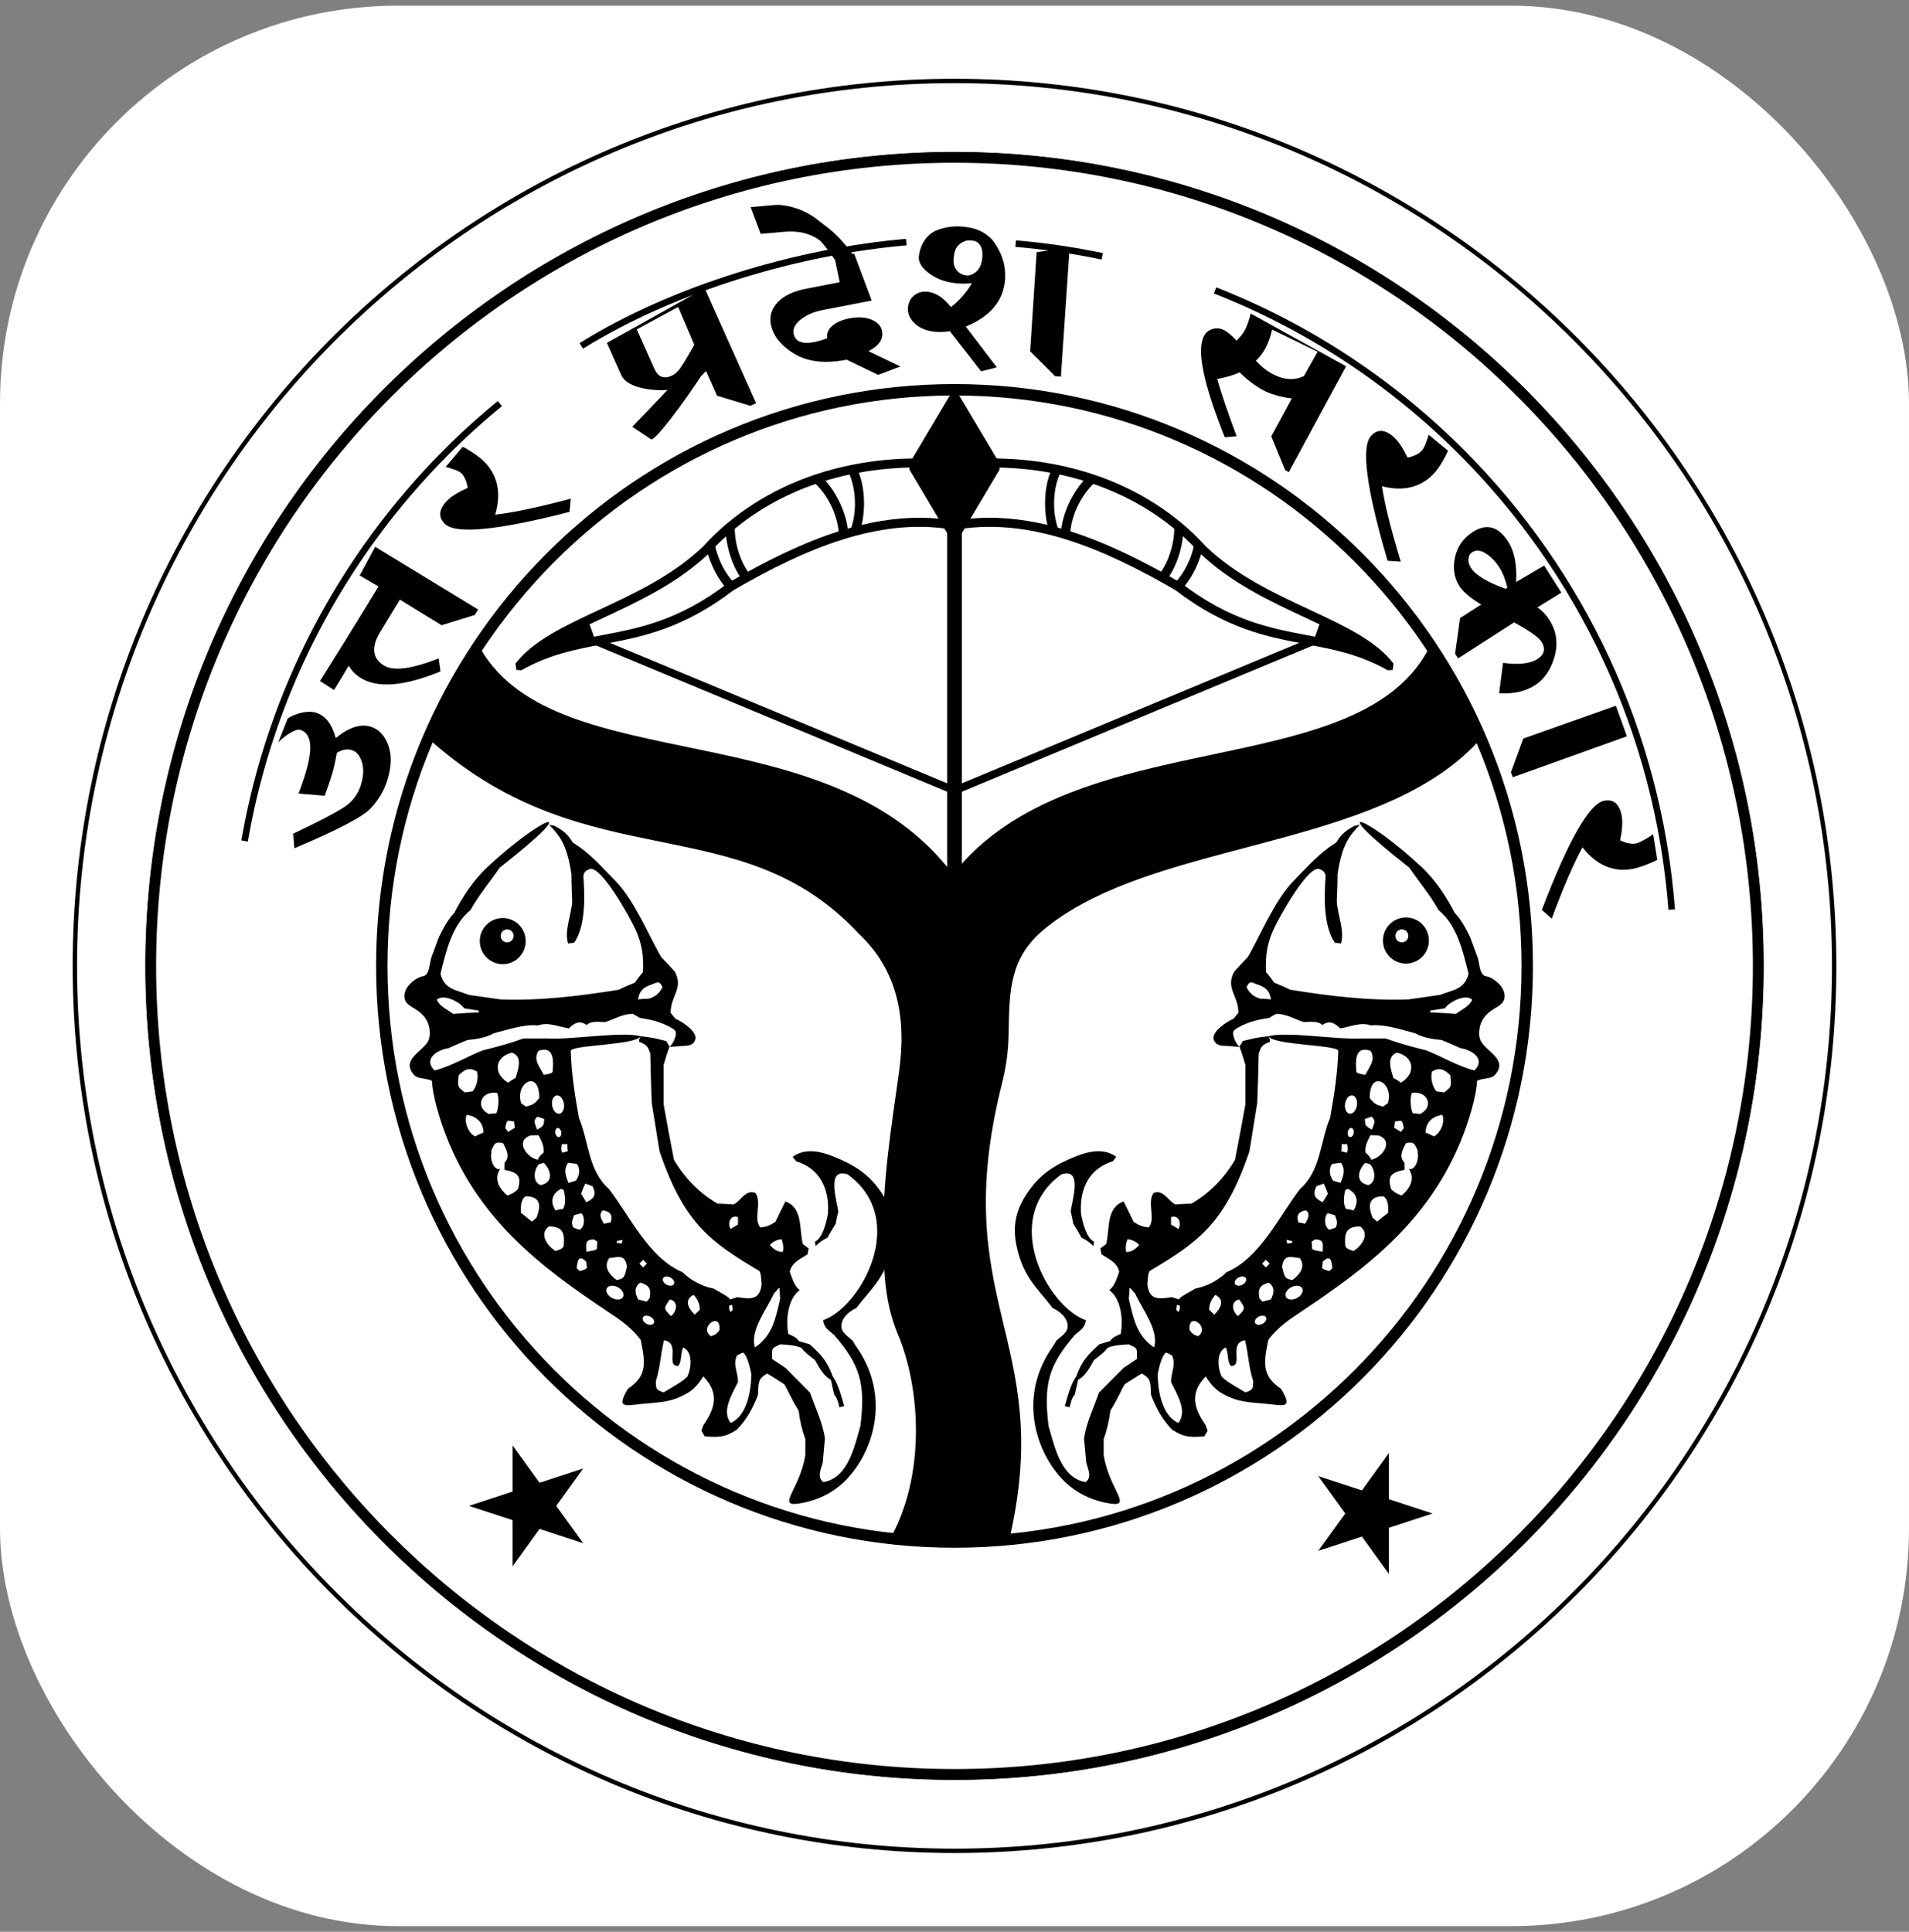 <svg width="168" height="170" viewBox="0 0 168 170" fill="none" xmlns="http://www.w3.org/2000/svg">
<rect x="0" y="0" width="168" height="170" fill="#808080" stroke="none"/>
<rect y="0.5" width="168" height="169" rx="35" fill="white"/>
<path d="M84.001 7.123C126.755 7.123 161.415 41.99 161.415 85.001C161.415 128.01 126.755 162.875 84.001 162.875C41.246 162.875 6.586 128.01 6.586 85.001C6.586 41.99 41.246 7.123 84.001 7.123Z" stroke="black" stroke-width="0.385" stroke-miterlimit="2.613"/>
<path d="M123.728 80.734C122.613 80.734 121.709 81.644 121.709 82.766C121.709 83.888 122.613 84.797 123.728 84.797C124.844 84.797 125.748 83.888 125.748 82.766C125.748 81.644 124.844 80.734 123.728 80.734ZM123.37 82.927C123.054 82.927 122.801 82.673 122.801 82.357C122.801 82.041 123.054 81.787 123.37 81.787C123.683 81.787 123.935 82.041 123.935 82.357C123.935 82.673 123.683 82.927 123.37 82.927Z" fill="black"/>
<path d="M44.242 80.786C43.127 80.786 42.223 81.696 42.223 82.818C42.223 83.94 43.127 84.85 44.242 84.85C45.358 84.85 46.262 83.94 46.262 82.818C46.262 81.696 45.358 80.786 44.242 80.786ZM44.631 82.927C44.319 82.927 44.064 82.673 44.064 82.357C44.064 82.041 44.319 81.787 44.631 81.787C44.945 81.787 45.199 82.041 45.199 82.357C45.199 82.673 44.945 82.927 44.631 82.927Z" fill="black"/>
<path d="M84.003 14.323H83.998C64.601 14.323 47.038 22.238 34.323 35.028C21.609 47.819 13.739 65.487 13.739 85H13.743V85.004H13.739C13.739 104.515 21.61 122.183 34.323 134.974C47.038 147.767 64.6 155.676 83.998 155.676V155.675H84.003V155.676C103.4 155.676 120.962 147.766 133.679 134.974C146.396 122.183 154.26 104.516 154.262 85.001H154.26V85H154.262C154.26 65.487 146.396 47.821 133.679 35.028C120.965 22.237 103.4 14.323 84.003 14.323ZM84.001 13.387H84.003V13.39C103.656 13.39 121.455 21.406 134.338 34.365C147.219 47.325 155.189 65.225 155.189 85H155.193V85.001H155.189C155.189 104.772 147.219 122.678 134.338 135.636C121.456 148.595 103.66 156.611 84.003 156.611V156.615H83.998V156.611C64.346 156.611 46.546 148.595 33.664 135.636C20.779 122.678 12.812 104.772 12.812 85.004V84.999C12.812 65.227 20.779 47.325 33.668 34.364C46.55 21.406 64.346 13.389 83.998 13.389V13.386L84.001 13.387Z" fill="black"/>
<path d="M43.992 35.515C42.309 36.893 40.698 38.357 39.166 39.898C30.135 48.986 23.809 60.799 21.527 74.005" stroke="black" stroke-width="0.577" stroke-miterlimit="2.613"/>
<path d="M79.759 21.306C70.302 22.12 59.352 25.342 51.152 30.439" stroke="black" stroke-width="0.577" stroke-miterlimit="2.613"/>
<path d="M96.999 22.557C94.511 22.035 91.969 21.66 89.383 21.441" stroke="black" stroke-width="0.577" stroke-miterlimit="2.613"/>
<path d="M147.116 80.042C145.918 64.407 139.121 50.351 128.729 39.898C122.579 33.712 115.172 28.79 106.93 25.556" stroke="black" stroke-width="0.577" stroke-miterlimit="2.613"/>
<path d="M84.001 13.387H84.003V13.39C103.656 13.39 121.455 21.406 134.338 34.365C147.219 47.325 155.189 65.225 155.189 85H155.193V85.001H155.189C155.189 104.772 147.219 122.678 134.338 135.636C121.456 148.595 103.66 156.611 84.003 156.611V156.615H83.998V156.611C64.346 156.611 46.546 148.595 33.664 135.636C20.779 122.678 12.812 104.772 12.812 85.004V84.999C12.812 65.227 20.779 47.325 33.668 34.364C46.55 21.406 64.346 13.389 83.998 13.389V13.386L84.001 13.387Z" stroke="black" stroke-width="0.048" stroke-miterlimit="2.613"/>
<path d="M45.109 127.196L47.482 130.484L51.324 129.228L48.95 132.517L51.324 135.803L47.482 134.545L45.109 137.835V133.77L41.266 132.517L45.109 131.259V127.196Z" fill="black"/>
<path d="M122.229 127.867L119.856 131.156L116.014 129.899L118.387 133.188L116.014 136.474L119.856 135.219L122.229 138.506V134.444L126.072 133.188L122.229 131.93V127.867Z" fill="black"/>
<path d="M84.646 43.501H83.356V81.853H84.646V43.501Z" fill="black"/>
<path d="M75.578 41.597C75.866 42.329 76.038 43.276 76.038 44.309C76.038 44.986 75.965 45.624 75.832 46.19C78.201 45.626 80.576 45.411 82.95 45.676L80.874 41.132C79.882 41.132 78.923 41.176 78.004 41.263C77.171 41.341 76.361 41.453 75.578 41.597ZM73.8 46.756C73.734 46.024 73.501 45.205 73.098 44.405C72.732 43.677 72.274 43.058 71.787 42.585C68.877 43.586 66.501 45.014 64.631 46.554V46.555L64.289 46.842L63.962 47.132C63.404 47.632 62.901 48.137 62.452 48.632L62.435 48.653L62.431 48.655V48.658L62.427 48.66L62.423 48.667C59.651 51.314 56.208 52.918 53.082 54.378C51.08 55.31 49.212 56.182 47.77 57.216C49.516 56.553 51.196 56.234 52.925 55.908C56.254 55.28 59.746 54.62 64.107 51.279L64.168 51.243C67.378 49.385 70.586 47.781 73.8 46.756ZM72.653 42.304C73.07 42.776 73.47 43.367 73.808 44.041C74.243 44.904 74.506 45.766 74.599 46.514L74.918 46.426C75.124 45.802 75.24 45.08 75.24 44.309C75.24 43.352 75.06 42.467 74.758 41.758C74.029 41.916 73.329 42.098 72.653 42.304ZM81.023 40.338H81.128L81.487 40.57L83.95 45.972L83.997 46.223C83.967 46.44 83.763 46.592 83.549 46.56C80.403 46.078 77.251 46.501 74.096 47.496C70.925 48.5 67.749 50.084 64.573 51.923C60.069 55.366 56.485 56.045 53.069 56.688C50.67 57.142 48.355 57.579 45.87 58.987V58.984L45.437 58.952L45.365 58.395C46.91 56.38 49.678 55.088 52.753 53.654C55.825 52.222 59.212 50.645 61.885 48.082L61.889 48.079C62.358 47.561 62.873 47.04 63.437 46.536L63.775 46.239L64.129 45.941C66.78 43.758 70.407 41.797 75.08 40.884C75.986 40.704 76.937 40.566 77.934 40.472C78.921 40.38 79.953 40.333 81.023 40.338Z" fill="black"/>
<path d="M63.855 46.693C63.881 47.223 63.966 47.796 64.115 48.381C64.39 49.456 64.831 50.385 65.334 51.033C65.575 50.896 65.817 50.761 66.058 50.629C65.558 50.009 65.136 49.162 64.885 48.181C64.691 47.417 64.629 46.67 64.678 46.005L64.378 46.248L63.855 46.693Z" fill="black"/>
<path d="M62.18 48.344C62.275 48.722 62.399 49.111 62.559 49.504C62.946 50.468 63.462 51.283 64.004 51.854L64.348 51.593L64.702 51.391C64.153 50.849 63.654 50.097 63.295 49.203C63.081 48.668 62.935 48.137 62.857 47.629C62.62 47.869 62.397 48.107 62.18 48.344Z" fill="black"/>
<path d="M52.531 56.097L83.933 69.174L83.675 69.804L52.275 56.724L52.531 56.097Z" fill="black"/>
<path d="M51.8 54.708L52.402 56.411L46.764 57.834L47.513 56.757L51.8 54.708Z" fill="black"/>
<path d="M92.426 41.597C92.14 42.329 91.968 43.276 91.968 44.309C91.968 44.986 92.041 45.624 92.173 46.19C89.802 45.626 87.43 45.411 85.053 45.676L87.132 41.132C88.121 41.132 89.078 41.176 89.999 41.263C90.833 41.341 91.641 41.453 92.426 41.597ZM94.202 46.756C94.268 46.024 94.502 45.205 94.905 44.405C95.272 43.677 95.729 43.058 96.217 42.585C99.126 43.586 101.507 45.014 103.372 46.554L103.375 46.555L103.715 46.842L104.042 47.132C104.602 47.632 105.106 48.137 105.551 48.632L105.569 48.653L105.575 48.655V48.658L105.577 48.66L105.583 48.667C108.352 51.314 111.797 52.918 114.921 54.378C116.925 55.31 118.789 56.182 120.236 57.216C118.49 56.553 116.807 56.234 115.081 55.908C111.75 55.28 108.257 54.62 103.896 51.279L103.837 51.243C100.627 49.385 97.417 47.781 94.202 46.756ZM95.354 42.304C94.934 42.776 94.534 43.367 94.193 44.041C93.762 44.904 93.496 45.766 93.403 46.514L93.085 46.426C92.878 45.802 92.763 45.08 92.763 44.309C92.763 43.352 92.942 42.467 93.247 41.758C93.977 41.916 94.678 42.098 95.354 42.304ZM86.978 40.338H86.877L86.519 40.57L84.052 45.972L84.004 46.223C84.037 46.44 84.24 46.592 84.454 46.56C87.6 46.078 90.752 46.501 93.907 47.496C97.078 48.5 100.253 50.084 103.429 51.923C107.937 55.366 111.517 56.045 114.932 56.688C117.334 57.142 119.651 57.579 122.131 58.987V58.984L122.566 58.952L122.639 58.395C121.092 56.38 118.324 55.088 115.251 53.654C112.178 52.222 108.794 50.645 106.117 48.082L106.113 48.079C105.644 47.561 105.129 47.04 104.568 46.536L104.227 46.239L103.873 45.941C101.223 43.758 97.594 41.797 92.923 40.884C92.018 40.704 91.068 40.566 90.069 40.472C89.082 40.38 88.049 40.333 86.978 40.338Z" fill="black"/>
<path d="M104.146 46.693C104.119 47.223 104.035 47.796 103.888 48.381C103.614 49.456 103.17 50.385 102.669 51.033C102.427 50.896 102.183 50.761 101.943 50.629C102.445 50.009 102.867 49.162 103.117 48.181C103.311 47.417 103.375 46.67 103.323 46.005L103.623 46.248L104.146 46.693Z" fill="black"/>
<path d="M105.823 48.344C105.731 48.722 105.602 49.111 105.448 49.504C105.057 50.468 104.54 51.283 103.999 51.854L103.655 51.593L103.301 51.391C103.848 50.849 104.348 50.097 104.709 49.203C104.923 48.668 105.067 48.137 105.146 47.629C105.382 47.869 105.607 48.107 105.823 48.344Z" fill="black"/>
<path d="M115.471 56.097L84.07 69.174L84.328 69.804L115.729 56.724L115.471 56.097Z" fill="black"/>
<path d="M116.201 54.708L115.6 56.411L121.238 57.834L120.488 56.757L116.201 54.708Z" fill="black"/>
<path d="M80.033 40.781L83.546 34.873C83.697 34.623 84.022 34.54 84.274 34.691L84.463 34.888L87.969 40.781V41.326L84.455 47.234C84.304 47.484 83.979 47.566 83.731 47.416L83.546 47.234L80.033 41.326V40.781Z" fill="black"/>
<path d="M84.001 36.181L81.103 41.053L84.001 45.925L86.901 41.053L84.001 36.181Z" fill="black"/>
<path d="M88.93 135.007C92.75 117.806 83.34 114.585 88.178 95.356C88.259 95.033 88.333 94.71 88.396 94.382C88.465 94.056 88.52 93.728 88.572 93.397C88.712 92.461 88.756 91.582 88.77 90.75C88.83 87.132 88.885 84.288 91.839 81.819C92.86 80.966 93.997 80.217 95.227 79.547C105.45 73.972 121.988 73.903 129.987 65.361C128.784 62.512 127.326 59.8 125.64 57.249C119.197 69.073 94.436 63.497 83.861 76.936C73.046 62.573 49.14 68.631 42.372 57.227C40.695 59.766 39.244 62.464 38.041 65.297C51.877 77.436 65.091 70.914 75.555 82.145C79.043 85.421 79.776 89.631 79.109 94.383C78.374 99.641 77.667 103.998 77.738 108.914C77.782 111.99 77.859 114.663 79.027 117.447C80.952 122.033 81.461 129.382 78.58 134.958C80.361 135.152 82.169 135.251 84 135.251V135.248H84.001V135.251C85.666 135.25 87.307 135.167 88.93 135.007Z" fill="black"/>
<path d="M84.001 34.753V34.755H83.998V34.753C70.21 34.753 57.723 40.38 48.684 49.474C39.642 58.569 34.051 71.129 34.051 85V85.003C34.051 98.873 39.641 111.437 48.682 120.527C57.724 129.621 70.21 135.25 83.998 135.25V135.247H84.002V135.25C97.791 135.25 110.278 129.621 119.317 120.527C128.359 111.437 133.951 98.873 133.951 85.003H133.95V85H133.951C133.951 71.129 128.359 58.569 119.32 49.474C110.278 40.38 97.791 34.753 84.001 34.753ZM84.001 33.844V33.847C98.042 33.847 110.757 39.575 119.957 48.83C129.16 58.087 134.855 70.876 134.855 85V85.003C134.855 99.126 129.16 111.915 119.957 121.172C110.756 130.429 98.042 136.154 84.002 136.154V136.159H83.998V136.154C69.958 136.154 57.245 130.429 48.042 121.172C38.84 111.914 33.148 99.126 33.148 85.003V85C33.148 70.876 38.84 58.087 48.042 48.83C57.245 39.575 69.958 33.847 83.998 33.847V33.844H84.001Z" fill="black" stroke="black" stroke-width="0.096"/>
<path d="M25.322 63.214C26.118 62.735 27.105 62.505 27.789 62.71C28.623 62.957 29.208 63.705 29.546 64.954C30.68 64.011 31.706 63.675 32.621 63.947C33.306 64.15 33.813 64.674 34.145 65.517C34.475 66.358 34.466 67.373 34.118 68.558C33.818 69.551 33.31 70.418 32.597 71.162C31.88 71.906 29.649 73.068 25.903 74.648L25.804 73.364C28.149 72.249 29.67 71.452 30.37 70.97C31.067 70.488 31.536 69.842 31.776 69.033C32.001 68.268 32.023 67.605 31.844 67.04C31.665 66.475 31.37 66.132 30.958 66.008C30.542 65.885 30.102 65.967 29.64 66.254C29.529 66.928 29.389 67.551 29.221 68.125C29.097 68.545 28.881 69.179 28.571 70.027L26.273 69.831C26.534 69.158 26.749 68.525 26.924 67.928C27.566 65.749 27.393 64.513 26.412 64.22C26.001 64.098 24.976 64.799 24.486 65.338L25.322 63.214Z" fill="black"/>
<path d="M33.02 48.122L42.076 53.637L41.785 54.116L38.857 55.021L35.191 52.766L33.478 55.583C32.656 56.936 32.76 57.931 33.787 58.563C34.63 59.081 36.236 58.873 38.606 57.938L38.762 59.087C35.575 60.389 33.241 60.582 31.756 59.669C31.041 59.22 30.599 58.627 30.426 57.891C30.256 57.153 30.369 56.459 30.767 55.807L33.315 51.611L31.656 50.645L33.02 48.122Z" fill="black"/>
<path d="M40.72 39.315C41.241 39.568 42.152 40.163 42.6 40.609C43.808 41.821 44.138 43.381 43.584 45.292C45.17 45.113 47.388 44.643 50.236 43.884L50.115 45.047C43.737 46.682 40.077 47.029 39.141 46.09C38.536 45.486 38.614 44.803 39.368 44.041C39.738 43.668 40.334 43.298 41.162 42.934C41.063 42.351 40.873 41.919 40.592 41.638C40.371 41.417 39.66 41.208 39.223 41.085L40.72 39.315Z" fill="black"/>
<path d="M62.014 25.373L66.54 35.482L66.029 35.712L63.101 34.821L62.132 32.647C61.664 33.179 61.111 33.592 60.465 33.883C59.507 34.315 58.378 34.441 57.076 34.256C55.774 34.071 54.974 33.651 54.67 32.992L53.41 30.171L62.014 25.373ZM61.102 30.343L59.682 27.011L56.037 28.986L57.588 32.458C57.909 33.178 58.417 33.38 59.112 33.067C59.292 32.985 59.489 32.832 59.702 32.607C59.913 32.383 60.38 31.629 61.102 30.343Z" fill="black"/>
<path d="M75.17 22.32L76.713 26.451L72.404 27.285C71.616 27.437 70.974 27.713 70.474 28.112C69.971 28.513 69.763 28.927 69.845 29.355C69.98 30.061 70.585 30.308 71.657 30.101C72.008 30.033 72.39 29.918 72.805 29.76C72.728 29.369 72.868 29.013 73.223 28.691C73.58 28.371 74.086 28.145 74.749 28.018C75.519 27.869 76.171 27.908 76.702 28.133C77.233 28.36 77.542 28.688 77.621 29.116C77.761 29.84 77.364 30.436 76.426 30.903L79.242 32.251L77.278 32.991L74.511 31.652C72.604 32.022 71.064 31.846 69.888 31.127C68.712 30.406 68.029 29.544 67.837 28.539C67.699 27.814 67.902 27.165 68.445 26.592C68.99 26.018 69.827 25.623 70.956 25.403L73.897 24.834L73.455 22.719L75.17 22.32Z" fill="black"/>
<path d="M118.462 32.234L113.421 41.547L113.097 41.369L111.875 38.399L113.686 35.06C112.647 34.929 111.793 34.68 111.124 34.314C110.423 33.928 109.74 33.41 109.082 32.76C108.638 32.991 107.986 33.191 107.12 33.355C107.496 34.676 108.067 36.356 108.83 38.395L107.784 38.478C105.901 33.775 105.292 30.804 105.963 29.567C106.142 29.234 106.408 29.024 106.758 28.937C107.105 28.85 107.438 28.893 107.751 29.064C108.058 29.233 108.414 29.535 108.817 29.973C109.159 29.64 109.406 29.333 109.558 29.053C109.711 28.771 109.99 28.011 110.057 27.587L118.462 32.234ZM115.954 30.95L111.95 29.003C111.835 29.578 111.609 30.194 111.362 30.653C111.136 31.066 110.859 31.429 110.524 31.744C110.972 32.234 111.439 32.614 111.927 32.88C112.936 33.434 113.877 33.507 114.748 33.1L115.954 30.95Z" fill="black"/>
<path d="M127.437 39.669C127.207 40.202 126.664 41.159 126.235 41.624C125.078 42.886 123.542 43.276 121.623 42.791C121.859 44.379 122.409 46.59 123.274 49.424L122.114 49.347C120.247 42.997 119.761 39.334 120.661 38.354C121.238 37.726 121.919 37.777 122.705 38.506C123.088 38.863 123.478 39.451 123.87 40.268C124.447 40.147 124.87 39.94 125.136 39.645C125.349 39.416 125.615 38.697 125.721 38.252L127.437 39.669Z" fill="black"/>
<path d="M137.406 52.151L135.294 53.454C135.706 53.727 136.059 54.092 136.348 54.549C136.981 55.544 137.134 56.619 136.807 57.776C136.479 58.933 135.904 59.776 135.086 60.302C134.227 60.854 133.175 61.088 131.929 61.004L132.275 58.333C133.654 58.516 134.661 58.403 135.295 57.996C135.924 57.591 136.039 57.077 135.641 56.453C135.407 56.083 134.608 55.521 133.247 54.771L128.319 57.938L128.055 57.525L128.494 54.389L130.352 53.196C129.396 52.625 128.755 52.081 128.426 51.565C127.972 50.845 127.844 50.01 128.046 49.056C128.25 48.101 128.771 47.355 129.612 46.813C130.831 46.03 131.875 46.32 132.74 47.686C133.277 48.532 133.507 49.709 133.425 51.219L135.89 49.769L137.406 52.151ZM132.499 51.814L132.656 51.714C132.483 50.993 132.252 50.407 131.965 49.957C131.636 49.438 131.24 49.026 130.774 48.72C130.311 48.412 129.902 48.373 129.544 48.601C129.354 48.725 129.248 48.917 129.229 49.181C129.207 49.446 129.28 49.71 129.446 49.972C129.852 50.61 130.87 51.225 132.499 51.814Z" fill="black"/>
<path d="M143.173 64.793L133.13 68.397L132.971 67.959L134.058 64.991L142.202 62.106L143.173 64.793Z" fill="black"/>
<path d="M145.845 75.664C145.339 75.946 144.252 76.364 143.631 76.471C141.951 76.761 140.496 76.127 139.266 74.568C138.495 75.973 137.589 78.063 136.559 80.84L135.688 80.068C138.052 73.889 139.887 70.686 141.191 70.46C142.03 70.314 142.539 70.773 142.721 71.834C142.81 72.353 142.762 73.057 142.58 73.947C143.11 74.202 143.569 74.296 143.961 74.228C144.269 74.176 145.129 73.692 145.481 73.405L145.845 75.664Z" fill="black"/>
<path d="M66.064 18.226L68.157 18.042C68.69 17.995 69.327 18.091 70.069 18.331C70.808 18.571 71.486 18.948 72.103 19.462C72.721 19.977 73.734 20.483 75.318 22.784L74.148 23.794C73.219 22.483 72.62 21.673 72.35 21.364C72.079 21.055 71.649 20.799 71.063 20.598C70.478 20.398 69.786 20.331 68.984 20.402L66.941 20.581L66.064 18.226Z" fill="black"/>
<path d="M59.53 33.452C59.771 33.121 60.299 32.261 61.111 30.873L62.808 31.31C61.427 33.742 57.852 38.675 57.317 38.675L55.645 37.555C55.645 37.555 59.285 33.783 59.53 33.452Z" fill="black"/>
<path d="M82.471 20.253C81.341 20.681 80.906 21.893 80.858 22.616C80.833 23.127 81.163 23.626 81.848 24.114C82.531 24.6 83.366 24.878 84.352 24.946C84.733 24.973 85.125 24.963 85.529 24.917C85.056 25.735 84.441 26.438 83.688 27.026C83.015 26.172 82.306 25.719 81.561 25.668C81.117 25.639 80.74 25.753 80.427 26.014C80.116 26.275 79.94 26.633 79.899 27.084C79.871 27.626 80.085 28.099 80.544 28.505C81 28.91 81.618 29.143 82.395 29.204C82.769 29.229 83.165 29.209 83.588 29.144L86.342 32.676L87.726 32.328L84.995 28.741C87.173 27.842 88.328 26.446 88.456 24.554C88.529 23.51 88.246 22.319 87.37 21.159C87.37 21.159 86.664 20.252 85.34 20.031C84.661 19.916 83.71 19.783 82.471 20.253ZM85.984 23.836C85.703 24.125 85.39 24.257 85.055 24.235C84.718 24.204 84.438 24.061 84.215 23.803C83.991 23.546 83.893 23.213 83.92 22.804C83.979 21.948 84.202 21.48 85.003 21.191C85.199 21.12 85.744 21.161 85.925 21.266C86.394 21.541 86.487 22.051 86.45 22.591C86.422 23.132 86.266 23.547 85.984 23.836Z" fill="black"/>
<path d="M91.229 22.187L90.656 30.912L92.856 33.109L93.366 33.144L94.132 21.789L91.229 22.187Z" fill="black"/>
<path d="M33.697 51.002L34.752 51.621C33.37 54.053 29.919 59.928 29.392 60.724L28.162 59.928C28.162 59.928 32.884 52.389 33.697 51.002Z" fill="black"/>
<path d="M131.988 86.659C131.603 86.248 131.174 85.975 130.753 85.9C130.21 85.804 130.208 84.842 130.052 84.303L129.382 82.486C129.007 81.703 128.561 80.88 128.031 80.348C127.353 79.022 126.373 77.49 125.111 76.307C120.342 71.83 116.232 70.248 124.025 76.354C124.872 77.597 125.851 78.743 126.597 80.086C128.226 81.398 128.747 83.722 129.236 85.687C128.909 87.063 127.899 87.095 126.729 87.552C125.815 87.684 124.905 87.816 123.959 87.947C120.478 88.077 116.991 87.651 113.54 87.095C113.085 86.866 112.625 86.67 112.14 86.474C111.909 86.143 111.684 85.849 111.423 85.557C111.333 84.046 111.552 82.957 112.056 81.837C112.6 80.633 115.154 76.077 116.134 76.48C116.413 76.595 116.594 76.708 116.665 77.073C116.538 78.775 116.438 81.495 117.483 82.969C117.676 82.969 117.84 83.001 118.003 83.036C118.362 81.954 117.708 80.48 117.643 79.334C117.676 78.516 117.709 77.729 117.709 76.943C118.11 74.252 118.77 73.524 119.677 72.578L119.211 72.67C118.508 73.027 118.011 73.416 117.61 74.126C117.418 74.26 117.146 74.432 116.869 74.634C115.813 75.412 114.759 76.581 113.838 77.52C112.106 79.289 110.733 82.718 109.797 84.245C109.407 84.639 109.014 85.066 108.624 85.491C107.812 86.966 108.983 87.587 108.983 89.124C108.852 89.29 108.721 89.454 108.558 89.647C107.871 89.956 106.567 90.822 106.822 91.518C107.039 92.105 107.658 92.011 108.14 92.052C108.511 92.083 108.911 92.131 109.079 92.111C108.867 91.932 108.706 91.655 108.613 91.376C108.4 90.76 108.527 90.665 109.046 90.379C109.875 89.924 110.714 89.721 111.685 89.584C111.91 89.454 112.106 89.323 112.304 89.223C113.247 89.223 113.901 89.683 114.743 89.944C115.264 89.944 115.984 89.813 116.373 90.205C116.992 89.749 117.483 90.043 117.938 90.5C118.818 90.371 119.758 89.91 120.64 90.238C121.909 90.11 123.341 90.631 124.547 90.928C125.231 91.319 126.109 91.451 126.858 91.518C127.413 91.746 127.968 91.974 128.519 92.235C129.464 92.367 130.798 93.154 129.757 94.202C128.324 93.841 126.924 92.991 125.523 92.433C124.319 92.139 123.116 91.811 121.94 91.385H119.824C117.552 91.499 113.314 90.754 111.62 91.186L111.62 91.185C110.545 91.318 110.545 91.318 109.372 91.612L109.08 92.106C109.275 92.628 109.438 93.154 109.601 93.709V97.18C109.307 98.783 109.013 100.424 108.686 102.061C107.744 103.665 106.44 105.008 104.845 105.926C104.389 105.926 103.934 105.96 103.445 105.993C102.762 105.665 102.403 104.65 101.523 104.978C100.905 105.795 101.752 107.335 101.069 108.023C100.549 107.956 100.22 107.825 99.766 107.529C99.472 106.908 99.178 106.319 98.886 105.728C97.322 106.286 97.682 108.122 97.354 109.463C97.193 109.594 97.031 109.724 96.835 109.857C96.868 110.02 96.9 110.184 96.934 110.379C97.585 110.805 98.332 111.1 98.494 111.918C98.299 112.442 98.104 113.196 97.615 113.524C98.692 114.311 98.854 116.18 98.626 117.389C98.332 117.517 97.843 117.717 97.714 118.011C97.387 118.11 97.061 118.21 96.736 118.305C95.66 119.287 95.205 119.78 94.716 121.122C94.23 121.778 93.936 122.957 93.709 123.745L94.131 123.841C94.23 123.446 94.326 122.991 94.587 122.729C94.684 122.269 94.783 121.842 94.881 121.419C95.532 121.089 95.922 120.303 96.281 119.681C97.127 119.026 97.127 119.026 97.485 118.601C98.071 118.371 98.722 118.339 99.34 118.304C100.155 118.7 100.056 118.601 100.056 119.581C99.668 119.845 99.276 120.106 98.885 120.369C98.169 121.089 97.452 121.809 96.703 122.563C96.248 123.907 95.595 125.186 95.401 126.594C95.467 127.279 95.531 128 95.595 128.719C95.76 129.309 96.118 130.03 95.531 130.422C93.349 130.061 92.797 127.248 92.275 125.48C91.828 121.751 92.294 120.137 94.587 117.486C95.108 117.028 95.466 116.864 95.564 116.18C92.192 114.994 87.97 107.26 93.414 103.34C95.336 102.715 94.326 105.729 94.229 106.614C94.325 106.975 94.391 107.335 94.457 107.695C94.715 108.089 94.943 108.483 95.173 108.908C95.531 109.071 95.956 109.365 96.216 109.659L96.28 109.268C95.594 108.939 95.27 107.566 95.138 106.81C94.976 104.618 95.855 102.816 97.939 102.192L98.234 101.801C97.189 101.027 95.845 101.279 94.581 101.801C92.846 102.514 91.627 103.251 90.537 104.792C89.222 106.644 89.139 108.152 89.485 109.747C90.082 112.473 91.358 113.408 92.634 115.099C93.144 115.344 93.664 115.73 93.866 116.234C94.223 117.129 93.52 117.478 92.957 117.982C92.853 118.203 92.718 118.398 92.585 118.592C89.89 122.484 90.862 126.808 92.885 129.463C94.027 130.966 95.467 131.847 97.256 132.231C99.996 132.819 97.615 131.224 97.127 128.034V126.626C97.419 125.842 97.616 124.989 97.715 124.14C98.396 123.056 98.692 122.272 98.984 121.812C99.504 121.484 99.993 121.157 100.482 120.863C101.33 121.355 101.232 121.65 101.295 122.763C101.719 123.875 102.305 124.959 103.151 125.809C104.194 126.494 104.779 126.494 105.985 126.398L106.277 125.904C106.211 125.71 106.149 125.543 106.082 125.382C105.07 123.94 104.682 122.565 106.115 121.123C106.239 121.314 106.692 122.126 107.485 122.583C108.973 123.439 109.836 123.377 111.617 123.555C112.937 123.687 113.818 123.991 112.724 122.205C110.999 121.057 111.224 119.847 111.618 117.915C112.086 117.263 112.821 116.565 113.81 115.896C119.087 112.357 125.266 108.276 128.478 100.599C129.355 98.504 129.952 96.24 129.984 95.119C130.467 94.854 131.211 94.97 131.534 94.622C132.826 93.217 130.698 92.522 130.282 91.536C130.167 91.263 130.151 90.957 130.183 90.666C130.272 89.803 130.762 89.206 131.472 88.785C131.804 88.587 132.128 88.406 132.292 88.132C132.548 87.695 132.386 87.093 131.988 86.659ZM110.904 87.882C110.318 87.719 109.958 87.39 109.7 86.867C109.826 86.671 109.862 86.442 110.154 86.442C111.067 86.801 111.685 86.867 111.847 87.948C111.555 87.914 111.226 87.882 110.904 87.882ZM128.131 89.224C127.381 89.159 126.632 89.125 125.852 89.093L125.882 88.93C126.306 88.864 126.731 88.798 127.153 88.734C127.544 88.146 129.01 87.425 129.561 87.98C129.27 88.603 128.683 88.798 128.131 89.224ZM122.953 92.631C124.452 92.992 124.644 94.465 123.28 95.282C123.082 95.119 122.855 94.987 122.626 94.858C122.401 94.104 121.975 92.957 122.953 92.631ZM123.539 99.279L123.28 99.608C123.082 99.478 122.887 99.345 122.691 99.249C122.724 99.051 122.757 98.852 122.757 98.691C122.953 98.657 123.147 98.624 123.31 98.624C123.44 98.786 123.44 98.786 123.539 99.279ZM120.607 92.465C121.127 93.253 120.479 93.91 120.153 94.595C119.501 94.465 119.501 94.465 119.37 94.337C119.273 93.319 119.24 92.008 120.607 92.465ZM120.739 99.411C120.218 99.117 120.119 99.084 120.119 98.461C120.315 98.395 120.509 98.33 120.706 98.263C121.16 98.657 120.869 98.951 120.739 99.411ZM121.356 99.934C122.691 100.427 121.649 101.868 120.673 102.063C120.541 101.769 120.541 101.769 120.153 101.408C120.153 100.721 120.315 100.492 120.607 99.9C120.869 99.9 121.127 99.9 121.356 99.934ZM118.376 97.112C118.45 96.665 118.741 96.349 119.025 96.395C119.31 96.445 119.483 96.847 119.411 97.29C119.339 97.735 119.046 98.052 118.762 98.005C118.474 97.953 118.302 97.555 118.376 97.112ZM119.126 99.71C119.091 99.934 118.944 100.091 118.803 100.066C118.659 100.041 118.572 99.842 118.606 99.619C118.646 99.399 118.79 99.24 118.935 99.265C119.076 99.287 119.164 99.486 119.126 99.71ZM118.069 100.687H118.556C118.589 101.048 118.653 101.147 118.523 101.441L118.035 101.312C118.069 101.081 118.069 100.886 118.069 100.687ZM103.055 107.106C103.738 106.877 104 107.634 103.707 108.157C103.511 108.025 103.284 107.892 103.055 107.761V107.106ZM99.113 110.179C99.028 109.802 99.08 109.426 99.226 109.052C99.653 109.085 99.978 109.28 100.261 109.545C99.876 110.013 99.495 110.166 99.113 110.179ZM101.557 118.572C100.027 117.554 99.735 115.983 99.341 114.28C99.376 113.95 99.407 113.625 99.407 113.329C99.537 113.364 99.701 113.658 99.896 113.823C100.451 115.099 102.046 117.097 101.557 118.572ZM103.707 125.219C102.24 124.596 101.883 122.335 101.883 120.896C102.015 120.371 102.174 119.391 102.6 119.028C102.795 119.094 102.99 119.193 103.152 119.289C103.511 120.142 103.054 120.733 103.054 121.617C103.575 122.697 104.52 124.14 103.707 125.219ZM103.511 115.262L103.575 114.835L103.804 114.868C103.87 115.196 103.837 115.196 103.707 115.461L103.511 115.262ZM105.431 117.59C105.106 117.488 104.879 117.361 104.684 117.031C104.552 115.328 106.571 116.833 105.431 117.59ZM106.41 115.262C106.41 114.737 106.637 114.28 106.962 113.95C107.811 114.378 107.451 115.099 106.867 115.689L106.41 115.262ZM109.601 122.532C108.004 121.584 108.004 121.584 107.517 121.156C107.157 120.402 106.995 118.994 107.874 118.571C108.135 119.094 107.971 119.847 108.33 120.208C109.469 120.208 108.069 118.175 109.569 117.946C109.862 119.127 109.892 120.337 110.284 121.518C110.285 122.205 110.285 122.304 109.601 122.532ZM109.049 114.346C109.601 115.129 109.634 115.129 108.948 115.821C108.429 115.394 108.267 114.544 109.049 114.346ZM109.002 112.42C109.269 112.279 109.557 112.312 109.648 112.486C109.739 112.665 109.598 112.921 109.332 113.058C109.067 113.195 108.779 113.166 108.687 112.988C108.596 112.813 108.737 112.557 109.002 112.42ZM111.103 116.499C110.838 116.637 110.55 116.608 110.459 116.43C110.369 116.256 110.509 115.999 110.773 115.862C111.04 115.722 111.331 115.751 111.422 115.929C111.512 116.107 111.369 116.359 111.103 116.499ZM111.847 114.346C111.62 114.413 111.358 114.477 111.1 114.544L110.838 114.247C110.675 113.431 110.869 113.099 111.652 112.871C112.207 113.265 112.141 113.757 111.847 114.346ZM111.07 111.198L111.402 110.862L111.735 111.198L111.402 111.533L111.07 111.198ZM107.94 111.951C107.223 112.673 106.213 113.198 105.204 113.394C103.934 114.115 103.934 114.115 103.737 114.345C103.544 114.279 103.349 114.213 103.12 114.147C101.882 114.345 101.135 114.377 100.971 113.035C101.035 112.149 101.035 112.149 101.167 111.855C105.368 109.342 107.78 107.756 109.958 101.311C110.187 99.899 110.414 98.494 110.641 97.082C110.706 95.611 110.74 94.17 110.772 92.728C111.001 92.041 111.1 91.941 111.75 91.68C111.784 91.519 111.783 91.518 111.622 91.19C112.057 91.974 117.61 91.942 117.774 92.464C117.708 94.497 117.417 96.332 117.058 98.362C116.179 100.459 116.245 103.01 114.42 104.618C112.566 107.014 110.888 110.721 107.94 111.951ZM116.863 105.046C116.731 105.274 116.569 105.538 116.406 105.797C115.787 105.502 115.463 105.207 115.853 104.389C116.081 104.289 116.309 104.226 116.504 104.16C116.635 104.455 116.764 104.75 116.863 105.046ZM113.737 109.367L113.28 109.433L113.214 109.106L113.705 109.205L113.737 109.367ZM114.387 110.709C114.941 111.496 114.355 112.184 113.737 112.644C113.021 112.544 113.021 112.283 112.824 111.463C112.986 110.318 113.639 110.644 114.387 110.709ZM114.129 114.23C113.73 114.433 113.3 114.389 113.162 114.124C113.029 113.862 113.242 113.481 113.638 113.273C114.033 113.066 114.466 113.113 114.603 113.377C114.738 113.638 114.527 114.022 114.129 114.23ZM114.845 107.697C114.647 107.634 114.453 107.598 114.257 107.568C114.062 106.91 114.289 106.616 114.941 106.517C115.361 106.846 115.072 107.337 114.845 107.697ZM115.427 109.269L115.724 109.072C116.569 109.072 116.406 109.499 116.406 110.152C115.624 110.023 115.624 110.023 115.463 109.893C115.463 109.661 115.463 109.466 115.427 109.269ZM116.992 111.856C116.504 111.724 116.504 111.724 116.341 111.561C116.373 111.365 116.406 111.202 116.406 111.036C117.089 110.349 117.188 110.97 117.254 111.596L116.992 111.856ZM117.544 108.024C117.382 108.091 117.188 108.157 116.992 108.219C116.538 107.991 116.504 107.106 116.83 106.78C117.058 106.81 117.286 106.876 117.483 106.943C117.61 107.303 117.774 107.598 117.544 108.024ZM117.97 104.093C117.775 104.029 117.544 103.963 117.319 103.898C116.992 103.438 116.926 102.883 117.222 102.424C117.484 102.39 117.742 102.358 118.004 102.324C118.426 102.916 118.231 103.471 117.97 104.093ZM118.393 104.717L118.621 104.619C119.403 105.01 119.63 105.731 119.109 106.517C118.914 106.454 118.686 106.419 118.458 106.388C118.165 105.961 118.261 105.24 118.393 104.717ZM119.109 110.087C118.818 109.988 118.523 109.926 118.393 109.661C118.297 108.548 118.426 107.925 119.697 107.925C120.607 108.58 119.824 109.661 119.109 110.087ZM120.153 102.324L120.575 102.456C121.031 102.916 121.16 104.06 120.413 104.289C119.273 104.06 119.469 103.012 120.153 102.324ZM122.172 106.715C121.844 106.976 121.521 107.237 121.193 107.501L120.803 107.171C120.282 105.928 120.576 105.274 121.748 105.274C122.203 105.568 122.172 106.225 122.172 106.715ZM122.139 97.083L121.715 97.382C121.096 97.216 120.965 97.152 120.541 96.625C120.541 94.005 122.723 95.318 122.139 97.083ZM124.765 101.964C124.685 102.531 124.363 102.942 124.048 102.875L123.993 102.861V102.883C124.578 103.767 124.026 104.653 123.342 105.207C122.986 105.076 122.724 104.947 122.431 104.653C122.04 103.439 122.527 103.145 123.604 102.947V102.324C123.082 101.802 123.407 101.213 123.735 100.591C124.482 100.46 124.482 100.658 124.776 101.279L124.746 101.356C124.789 101.536 124.798 101.744 124.765 101.964ZM124.972 98.033C124.776 98.003 124.548 97.97 124.321 97.97C124.124 97.543 124.058 96.561 124.256 96.168C125.656 95.973 126.24 97.412 124.972 98.033ZM126.176 100C125.949 99.87 125.72 99.772 125.458 99.672C125.458 98.757 126.078 98.231 126.924 98.1C127.216 98.691 126.761 99.772 126.176 100ZM127.088 96.135C126.859 96.106 126.632 96.07 126.404 96.039C126.044 95.579 125.882 94.892 126.014 94.302C126.695 93.874 127.153 94.138 127.641 94.626C127.707 95.513 127.837 95.612 127.088 96.135Z" fill="black"/>
<path d="M75.367 115.099C76.643 113.409 77.92 112.474 78.511 109.748C78.862 108.153 78.778 106.645 77.462 104.793C76.373 103.252 75.154 102.514 73.417 101.802C72.153 101.28 70.81 101.027 69.764 101.802L70.058 102.192C72.14 102.816 73.022 104.619 72.858 106.81C72.729 107.567 72.404 108.939 71.719 109.268L71.783 109.66C72.046 109.366 72.47 109.072 72.825 108.909C73.055 108.484 73.282 108.09 73.541 107.696C73.607 107.335 73.673 106.975 73.77 106.615C73.673 105.729 72.664 102.716 74.587 103.34C80.031 107.261 75.806 114.995 72.436 116.18C72.532 116.865 72.894 117.029 73.41 117.486C75.707 120.137 76.172 121.751 75.723 125.48C75.204 127.249 74.648 130.062 72.47 130.422C71.88 130.03 72.24 129.309 72.404 128.72C72.47 128.001 72.531 127.28 72.597 126.594C72.404 125.186 71.754 123.907 71.296 122.564C70.546 121.809 69.83 121.09 69.113 120.369C68.724 120.107 68.331 119.846 67.941 119.582C67.941 118.602 67.845 118.701 68.657 118.304C69.275 118.339 69.928 118.371 70.513 118.602C70.872 119.026 70.872 119.026 71.719 119.682C72.076 120.304 72.47 121.09 73.12 121.419C73.218 121.843 73.314 122.27 73.41 122.729C73.672 122.991 73.769 123.446 73.87 123.842L74.291 123.745C74.064 122.958 73.77 121.779 73.281 121.123C72.792 119.78 72.338 119.288 71.263 118.306C70.938 118.21 70.612 118.111 70.287 118.011C70.156 117.717 69.669 117.518 69.374 117.39C69.146 116.18 69.311 114.312 70.382 113.524C69.895 113.197 69.701 112.442 69.504 111.918C69.669 111.1 70.418 110.806 71.069 110.379C71.101 110.184 71.131 110.02 71.165 109.857C70.971 109.724 70.806 109.595 70.645 109.464C70.32 108.122 70.675 106.286 69.114 105.729C68.821 106.32 68.529 106.908 68.235 107.529C67.779 107.825 67.453 107.956 66.93 108.023C66.247 107.335 67.096 105.795 66.475 104.978C65.596 104.651 65.238 105.666 64.554 105.993C64.067 105.96 63.611 105.927 63.154 105.927C61.56 105.008 60.255 103.666 59.311 102.061C58.986 100.425 58.694 98.784 58.401 97.18V93.709C58.562 93.154 58.724 92.629 58.92 92.106L58.628 91.612C57.454 91.318 57.454 91.318 56.383 91.186L56.383 91.186C54.684 90.754 50.446 91.5 48.175 91.385H46.059C44.885 91.812 43.681 92.139 42.476 92.433C41.076 92.991 39.675 93.842 38.242 94.203C37.2 93.155 38.535 92.368 39.48 92.235C40.034 91.974 40.586 91.746 41.142 91.519C41.892 91.452 42.768 91.32 43.452 90.929C44.656 90.632 46.089 90.11 47.36 90.238C48.238 89.911 49.185 90.371 50.062 90.501C50.519 90.044 51.006 89.749 51.627 90.205C52.018 89.813 52.735 89.944 53.255 89.944C54.102 89.683 54.753 89.223 55.696 89.223C55.893 89.323 56.088 89.454 56.318 89.584C57.286 89.721 58.123 89.924 58.954 90.38C59.472 90.665 59.597 90.76 59.39 91.376C59.295 91.655 59.135 91.933 58.925 92.111C59.087 92.132 59.489 92.083 59.861 92.053C60.341 92.012 60.963 92.105 61.178 91.519C61.433 90.822 60.13 89.957 59.441 89.647C59.279 89.454 59.15 89.29 59.02 89.124C59.02 87.587 60.19 86.966 59.379 85.491C58.987 85.066 58.596 84.639 58.205 84.246C57.27 82.719 55.894 79.29 54.161 77.521C53.242 76.582 52.192 75.412 51.133 74.635C50.858 74.433 50.582 74.26 50.389 74.126C49.993 73.416 49.492 73.027 48.79 72.671L48.325 72.578C49.231 73.524 49.894 74.252 50.291 76.944C50.291 77.729 50.327 78.517 50.357 79.334C50.291 80.481 49.639 81.954 49.997 83.036C50.162 83.002 50.327 82.97 50.52 82.97C51.562 81.495 51.463 78.776 51.335 77.073C51.406 76.709 51.591 76.595 51.867 76.481C52.845 76.077 55.401 80.633 55.944 81.837C56.45 82.957 56.669 84.047 56.579 85.557C56.32 85.85 56.09 86.144 55.862 86.474C55.374 86.671 54.915 86.867 54.462 87.096C51.008 87.652 47.527 88.077 44.04 87.948C43.096 87.817 42.186 87.684 41.271 87.553C40.102 87.096 39.093 87.063 38.766 85.688C39.253 83.722 39.776 81.398 41.403 80.086C42.152 78.744 43.129 77.598 43.974 76.355C51.769 70.248 47.658 71.831 42.89 76.308C41.629 77.49 40.646 79.023 39.969 80.349C39.442 80.88 38.997 81.703 38.618 82.486L37.951 84.304C37.794 84.843 37.794 85.804 37.247 85.901C36.827 85.975 36.396 86.249 36.016 86.659C35.614 87.094 35.454 87.696 35.709 88.132C35.869 88.406 36.197 88.588 36.526 88.786C37.239 89.207 37.727 89.803 37.815 90.666C37.848 90.958 37.832 91.263 37.717 91.537C37.301 92.522 35.175 93.219 36.465 94.623C36.79 94.971 37.531 94.855 38.017 95.12C38.046 96.241 38.643 98.504 39.52 100.599C42.733 108.277 48.914 112.358 54.19 115.897C55.178 116.566 55.914 117.264 56.385 117.916C56.773 119.848 57.003 121.058 55.273 122.206C54.181 123.992 55.062 123.688 56.385 123.556C58.164 123.377 59.029 123.44 60.515 122.583C61.31 122.126 61.763 121.314 61.887 121.124C63.32 122.565 62.929 123.941 61.92 125.383C61.854 125.544 61.788 125.71 61.722 125.905L62.015 126.398C63.221 126.495 63.807 126.495 64.848 125.81C65.696 124.96 66.281 123.875 66.705 122.764C66.771 121.651 66.672 121.355 67.519 120.864C68.007 121.158 68.494 121.485 69.016 121.812C69.312 122.273 69.605 123.057 70.288 124.141C70.382 124.99 70.58 125.843 70.873 126.626V128.035C70.387 131.225 68.007 132.82 70.742 132.231C72.535 131.848 73.974 130.967 75.119 129.464C77.141 126.808 78.113 122.485 75.418 118.593C75.284 118.399 75.148 118.204 75.041 117.983C74.481 117.479 73.781 117.129 74.139 116.235C74.337 115.73 74.86 115.345 75.367 115.099ZM57.847 86.442C58.139 86.442 58.172 86.671 58.303 86.867C58.042 87.39 57.685 87.719 57.097 87.882C56.774 87.882 56.447 87.914 56.154 87.948C56.319 86.867 56.937 86.801 57.847 86.442ZM40.851 88.734C41.271 88.798 41.695 88.864 42.119 88.93L42.152 89.093C41.37 89.125 40.622 89.16 39.875 89.225C39.319 88.798 38.734 88.603 38.439 87.98C38.993 87.425 40.457 88.146 40.851 88.734ZM68.777 109.052C68.921 109.426 68.975 109.802 68.888 110.179C68.509 110.167 68.124 110.013 67.743 109.545C68.024 109.28 68.349 109.085 68.777 109.052ZM64.947 107.106V107.761C64.719 107.892 64.49 108.025 64.296 108.157C64.003 107.634 64.263 106.877 64.947 107.106ZM49.969 101.312L49.479 101.441C49.347 101.147 49.413 101.048 49.445 100.687H49.936C49.936 100.886 49.936 101.081 49.969 101.312ZM48.976 96.396C49.261 96.349 49.553 96.665 49.627 97.112C49.701 97.556 49.529 97.953 49.24 98.006C48.955 98.053 48.663 97.734 48.593 97.29C48.519 96.847 48.692 96.445 48.976 96.396ZM49.199 100.066C49.056 100.091 48.914 99.934 48.874 99.71C48.84 99.486 48.926 99.287 49.067 99.265C49.211 99.24 49.355 99.399 49.394 99.619C49.429 99.843 49.343 100.041 49.199 100.066ZM47.395 92.466C48.762 92.008 48.729 93.319 48.633 94.337C48.503 94.465 48.503 94.465 47.85 94.595C47.526 93.91 46.873 93.252 47.395 92.466ZM47.263 99.412C47.134 98.952 46.839 98.657 47.296 98.264C47.491 98.331 47.687 98.395 47.885 98.462C47.885 99.084 47.786 99.117 47.263 99.412ZM47.85 101.409C47.461 101.769 47.461 101.769 47.329 102.063C46.353 101.869 45.311 100.427 46.645 99.934C46.873 99.901 47.135 99.901 47.395 99.901C47.687 100.493 47.85 100.721 47.85 101.409ZM45.052 92.631C46.028 92.957 45.603 94.105 45.374 94.859C45.147 94.987 44.919 95.12 44.726 95.282C43.356 94.465 43.552 92.993 45.052 92.631ZM45.311 99.249C45.116 99.345 44.919 99.478 44.726 99.608L44.463 99.279C44.561 98.786 44.561 98.786 44.693 98.624C44.854 98.624 45.052 98.657 45.245 98.691C45.245 98.852 45.278 99.051 45.311 99.249ZM40.361 94.627C40.851 94.138 41.304 93.874 41.987 94.302C42.119 94.892 41.956 95.579 41.599 96.039C41.37 96.07 41.143 96.106 40.917 96.135C40.166 95.613 40.295 95.513 40.361 94.627ZM41.827 100C41.239 99.772 40.785 98.691 41.077 98.1C41.923 98.231 42.543 98.757 42.543 99.672C42.282 99.772 42.053 99.87 41.827 100ZM43.746 96.168C43.944 96.561 43.878 97.544 43.683 97.97C43.454 97.97 43.227 98.003 43.029 98.034C41.761 97.412 42.346 95.973 43.746 96.168ZM45.57 104.652C45.278 104.946 45.019 105.076 44.657 105.207C43.974 104.653 43.421 103.767 44.009 102.883V102.861L43.954 102.875C43.639 102.941 43.317 102.531 43.235 101.964C43.206 101.744 43.214 101.536 43.256 101.356L43.227 101.279C43.519 100.657 43.519 100.46 44.269 100.591C44.594 101.212 44.92 101.802 44.399 102.324V102.947C45.473 103.144 45.962 103.439 45.57 104.652ZM47.461 96.625C47.036 97.152 46.905 97.216 46.287 97.382L45.863 97.083C45.278 95.319 47.461 94.005 47.461 96.625ZM47.2 107.171L46.81 107.501C46.484 107.237 46.157 106.977 45.833 106.715C45.833 106.225 45.8 105.568 46.254 105.274C47.428 105.274 47.72 105.928 47.2 107.171ZM47.428 102.456L47.85 102.324C48.535 103.011 48.729 104.06 47.593 104.289C46.839 104.06 46.97 102.916 47.428 102.456ZM49.608 109.661C49.479 109.926 49.187 109.988 48.891 110.088C48.178 109.661 47.395 108.579 48.309 107.925C49.577 107.925 49.705 108.548 49.608 109.661ZM49.544 106.388C49.317 106.418 49.087 106.454 48.891 106.516C48.371 105.73 48.6 105.01 49.38 104.619L49.608 104.717C49.738 105.24 49.837 105.961 49.544 106.388ZM49.997 102.324C50.261 102.359 50.52 102.39 50.78 102.425C51.074 102.883 51.008 103.438 50.685 103.898C50.456 103.963 50.228 104.029 50.033 104.093C49.771 103.471 49.577 102.916 49.997 102.324ZM50.521 106.943C50.717 106.877 50.945 106.81 51.172 106.78C51.5 107.106 51.464 107.992 51.008 108.219C50.816 108.157 50.62 108.091 50.456 108.024C50.229 107.598 50.39 107.304 50.521 106.943ZM51.138 105.046C51.237 104.75 51.367 104.455 51.499 104.159C51.691 104.226 51.92 104.289 52.15 104.388C52.538 105.207 52.216 105.501 51.595 105.797C51.433 105.538 51.27 105.274 51.138 105.046ZM51.008 111.857L50.751 111.596C50.816 110.97 50.913 110.349 51.596 111.036C51.596 111.202 51.629 111.365 51.662 111.561C51.499 111.724 51.499 111.724 51.008 111.857ZM52.538 109.893C52.378 110.023 52.378 110.023 51.595 110.153C51.595 109.499 51.433 109.073 52.279 109.073L52.571 109.269C52.538 109.466 52.538 109.661 52.538 109.893ZM53.062 106.517C53.713 106.616 53.939 106.91 53.745 107.568C53.55 107.598 53.354 107.634 53.161 107.697C52.93 107.337 52.638 106.846 53.062 106.517ZM54.838 114.124C54.704 114.389 54.273 114.433 53.873 114.23C53.477 114.022 53.264 113.638 53.399 113.377C53.535 113.113 53.967 113.066 54.363 113.273C54.763 113.481 54.973 113.862 54.838 114.124ZM54.264 112.644C53.646 112.184 53.062 111.496 53.616 110.709C54.363 110.644 55.016 110.318 55.178 111.463C54.981 112.283 54.981 112.545 54.264 112.644ZM54.264 109.367L54.297 109.205L54.788 109.106L54.722 109.433L54.264 109.367ZM56.154 114.346C55.862 113.757 55.796 113.265 56.351 112.872C57.133 113.1 57.325 113.431 57.163 114.247L56.903 114.544C56.645 114.478 56.385 114.413 56.154 114.346ZM56.266 111.198L56.599 110.862L56.933 111.198L56.599 111.533L56.266 111.198ZM57.542 116.43C57.456 116.609 57.163 116.638 56.897 116.499C56.632 116.359 56.492 116.107 56.583 115.929C56.673 115.751 56.962 115.722 57.227 115.862C57.493 116 57.633 116.257 57.542 116.43ZM60.486 121.157C59.997 121.584 59.997 121.584 58.403 122.533C57.72 122.305 57.72 122.206 57.72 121.518C58.108 120.337 58.14 119.127 58.432 117.946C59.934 118.175 58.534 120.208 59.672 120.208C60.03 119.847 59.868 119.094 60.126 118.571C61.007 118.994 60.843 120.403 60.486 121.157ZM59.313 112.988C59.227 113.166 58.934 113.195 58.671 113.058C58.403 112.921 58.263 112.664 58.354 112.486C58.445 112.312 58.733 112.279 58.998 112.42C59.264 112.557 59.407 112.814 59.313 112.988ZM59.054 115.821C58.369 115.129 58.403 115.129 58.955 114.346C59.737 114.544 59.573 115.395 59.054 115.821ZM61.138 115.689C60.552 115.099 60.191 114.378 61.039 113.95C61.364 114.28 61.591 114.737 61.591 115.262L61.138 115.689ZM60.059 111.951C57.112 110.721 55.436 107.014 53.579 104.619C51.755 103.011 51.82 100.459 50.943 98.363C50.585 96.333 50.29 94.497 50.227 92.465C50.389 91.942 55.953 91.975 56.383 91.189C56.219 91.519 56.219 91.519 56.252 91.68C56.901 91.941 57.001 92.041 57.228 92.729C57.261 94.17 57.293 95.612 57.359 97.083C57.586 98.495 57.813 99.9 58.041 101.311C60.221 107.757 62.635 109.343 66.836 111.856C66.966 112.15 66.966 112.15 67.029 113.035C66.865 114.378 66.118 114.346 64.88 114.147C64.653 114.214 64.46 114.279 64.262 114.346C64.067 114.115 64.067 114.115 62.796 113.394C61.787 113.198 60.778 112.673 60.059 111.951ZM64.49 115.262L64.296 115.461C64.165 115.196 64.131 115.196 64.198 114.868L64.425 114.835L64.49 115.262ZM63.321 117.031C63.123 117.361 62.896 117.488 62.571 117.59C61.43 116.833 63.451 115.328 63.321 117.031ZM64.296 125.219C63.481 124.14 64.425 122.697 64.947 121.617C64.947 120.733 64.49 120.142 64.849 119.289C65.014 119.193 65.208 119.094 65.403 119.028C65.826 119.391 65.989 120.372 66.12 120.896C66.12 122.335 65.76 124.596 64.296 125.219ZM66.443 118.572C65.956 117.097 67.554 115.099 68.106 113.823C68.302 113.658 68.464 113.364 68.596 113.329C68.596 113.626 68.625 113.95 68.659 114.28C68.267 115.983 67.974 117.554 66.443 118.572Z" fill="black"/>
</svg>
